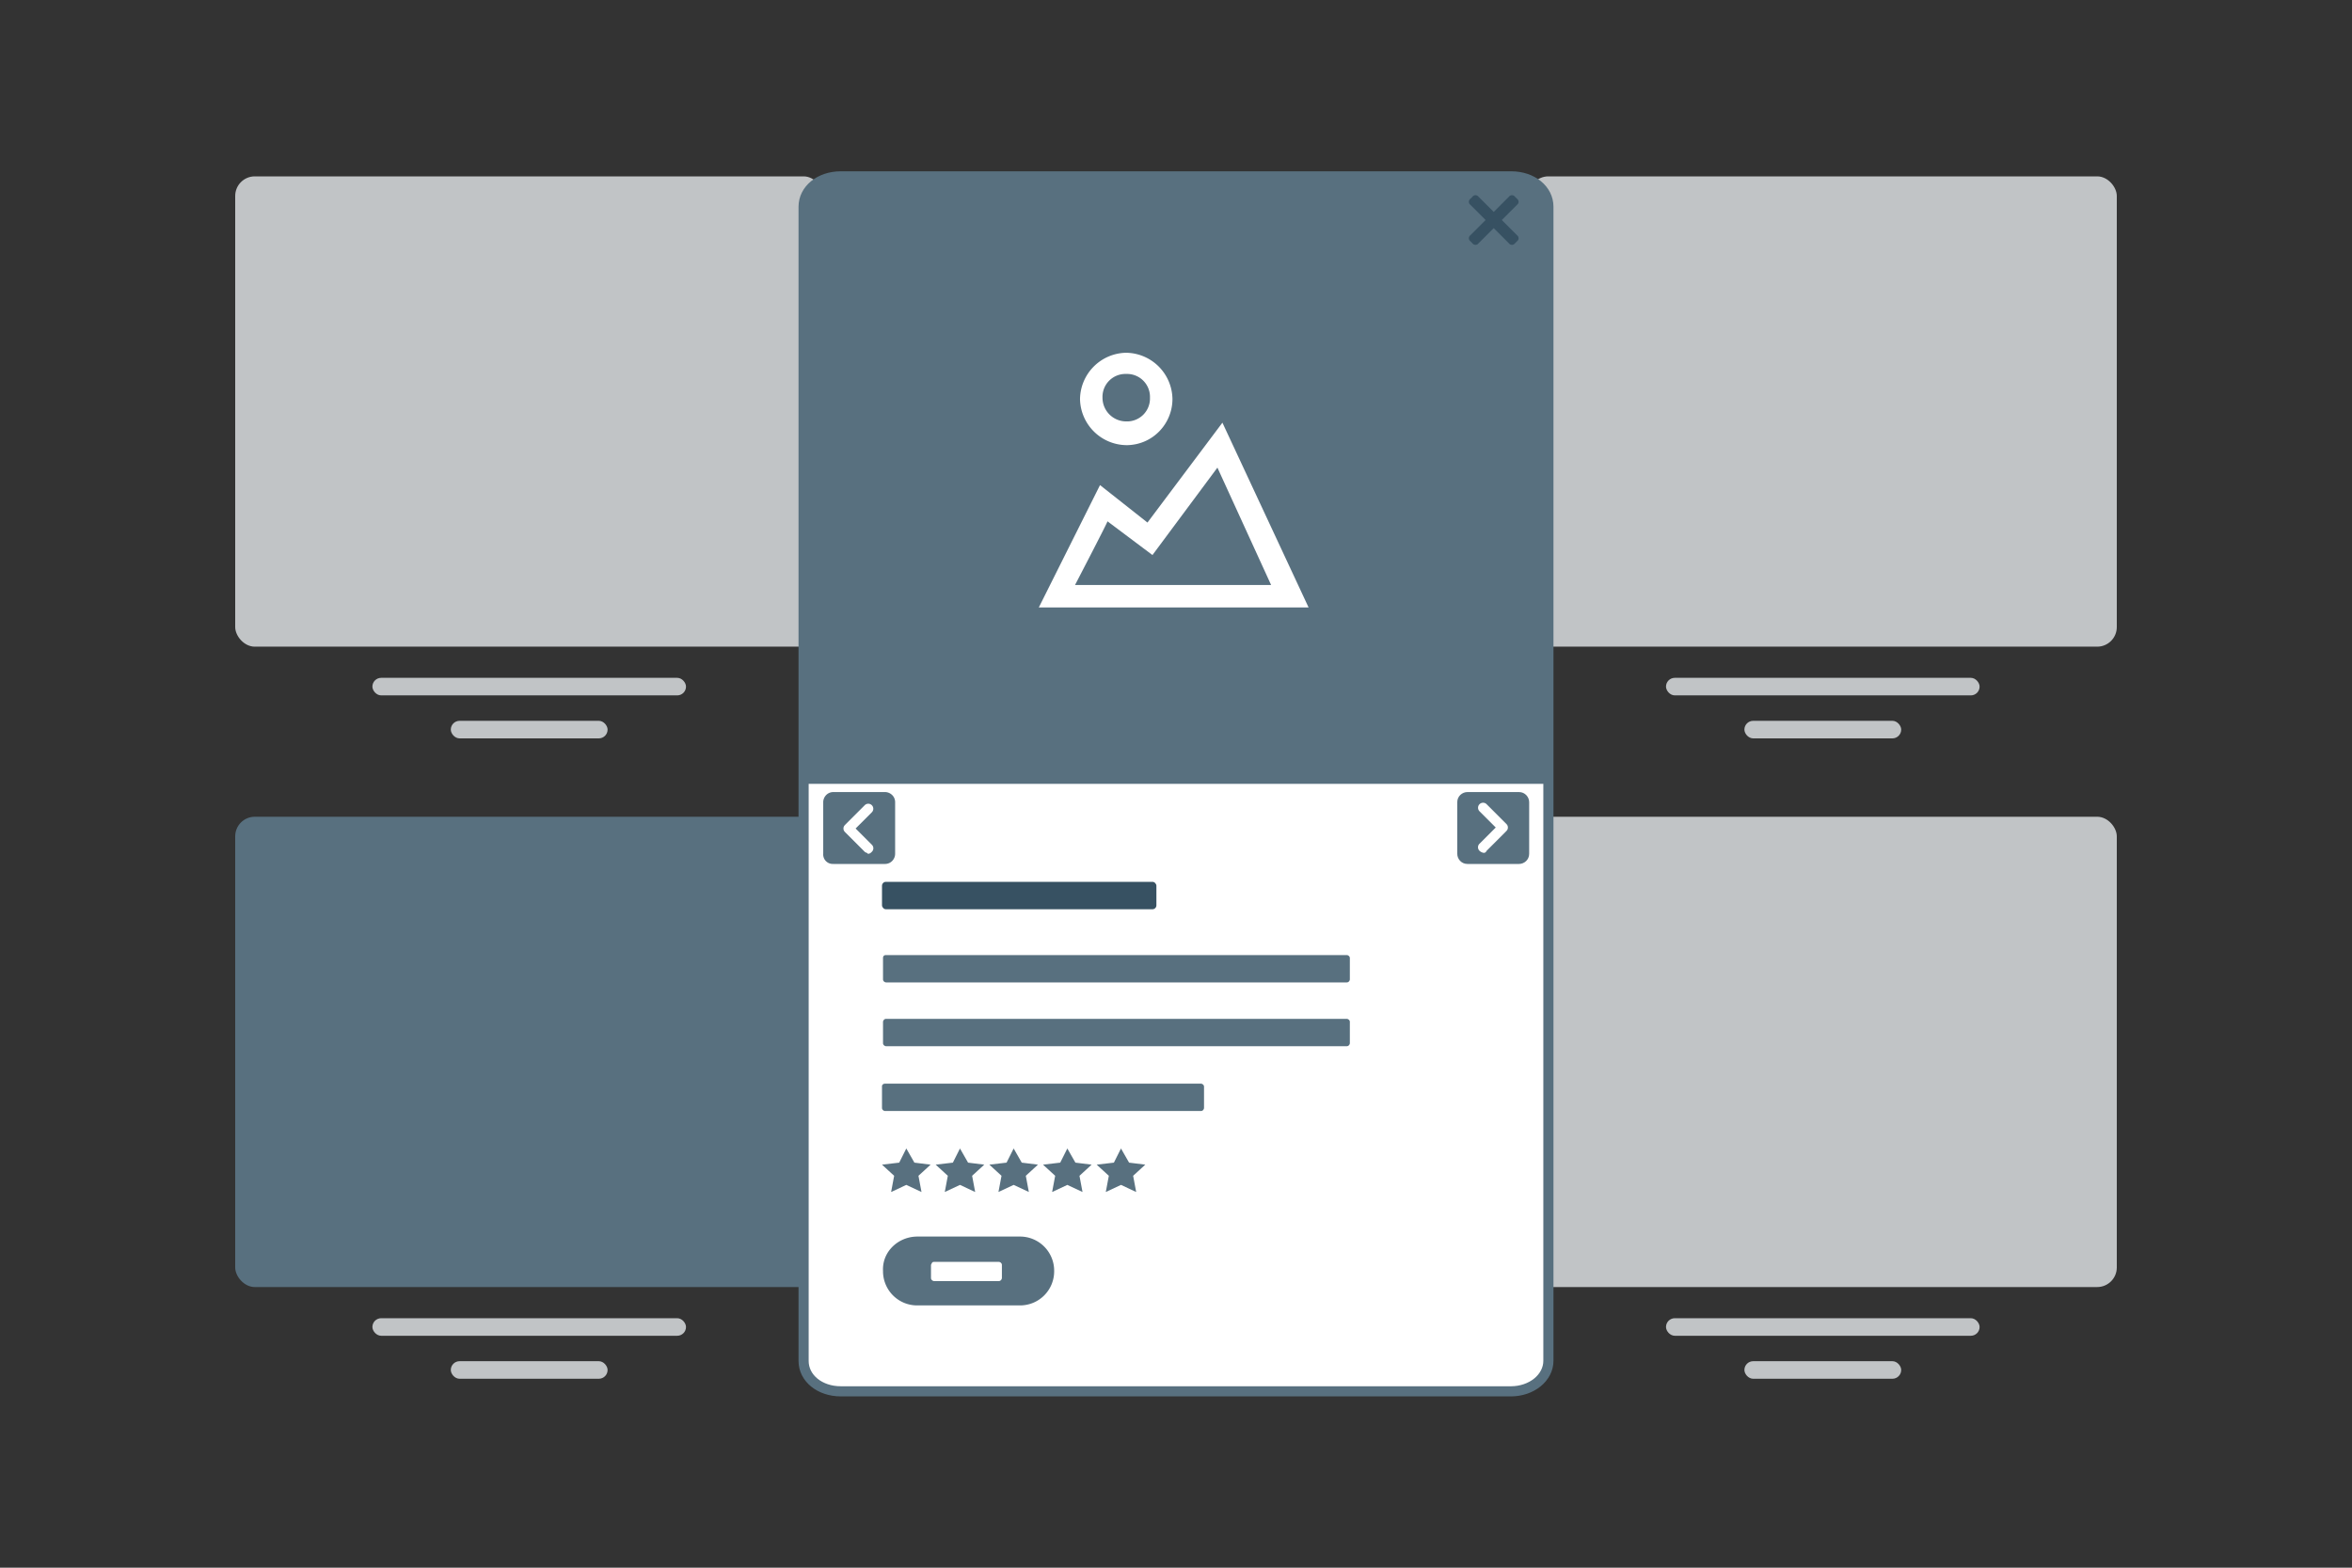 <svg xmlns="http://www.w3.org/2000/svg" width="120" height="80" fill="none" xmlns:v="https://vecta.io/nano"><rect width="100%" height="100%" fill="#333333" stroke="none"/><g fill="#c1c4c6"><rect x="19" y="34.59" width="16" height=".896" rx=".448"/><rect x="23" y="36.784" width="8" height=".896" rx=".448"/><rect x="12" y="9" width="30" height="24" rx="1"/><rect x="52" y="34.59" width="16" height=".896" rx=".448"/><rect x="56" y="36.784" width="8" height=".896" rx=".448"/><rect x="45" y="9" width="30" height="24" rx="1"/><rect x="85" y="34.59" width="16" height=".896" rx=".448"/><rect x="89" y="36.784" width="8" height=".896" rx=".448"/><rect x="78" y="9" width="30" height="24" rx="1"/><rect x="19" y="67.269" width="16" height=".896" rx=".448"/><rect x="23" y="69.463" width="8" height=".896" rx=".448"/></g><rect x="12" y="41.679" width="30" height="24" rx="1" fill="#58707f"/><g fill="#c1c4c6"><rect x="52" y="67.269" width="16" height=".896" rx=".448"/><rect x="56" y="69.463" width="8" height=".896" rx=".448"/><rect x="45" y="41.679" width="30" height="24" rx="1"/><rect x="85" y="67.269" width="16" height=".896" rx=".448"/><rect x="89" y="69.463" width="8" height=".896" rx=".448"/><rect x="78" y="41.679" width="30" height="24" rx="1"/></g><path d="M77.1 71H42.9c-1.077 0-1.9-.672-1.9-1.55v-58.9c0-.878.823-1.55 1.9-1.55h34.2c1.077 0 1.9.672 1.9 1.55v58.9c-.002.411-.202.804-.558 1.094s-.838.454-1.342.456z" fill="#fff"/><path d="M79 40H41V10.537C41 9.666 41.823 9 42.9 9h34.2c1.077 0 1.9.666 1.9 1.537V40z" fill="#58707f"/><path d="M54.848 29.853h10.005l-2.74-5.99-3.314 4.461-2.294-1.721c0 .064-1.657 3.25-1.657 3.25zm3.696-3.186l3.824-5.098L66.765 31H53l3.123-6.245 2.422 1.912zm-1.083-3.951c-.622-.01-1.216-.261-1.656-.701s-.692-1.034-.702-1.656c.01-.622.262-1.216.702-1.656s1.034-.692 1.656-.701c.622.01 1.216.261 1.656.701s.692 1.034.702 1.656c0 1.275-1.02 2.358-2.358 2.358zm0-1.211a1.17 1.17 0 0 0 1.211-1.211 1.17 1.17 0 0 0-1.211-1.211 1.17 1.17 0 0 0-1.211 1.211 1.21 1.21 0 0 0 1.211 1.211z" fill="#fff"/><path d="M76.623 11.228l.775-.775a.19.19 0 0 0 0-.31l-.103-.103a.19.19 0 0 0-.068-.058c-.027-.014-.057-.021-.087-.021s-.06.007-.087.021a.19.19 0 0 0-.068.058l-.775.775-.775-.775c-.018-.025-.041-.045-.068-.058s-.057-.021-.087-.021-.06.007-.087.021-.05.034-.068.058l-.103.103a.19.19 0 0 0 0 .31l.775.775-.775.775a.19.19 0 0 0 0 .31l.103.103c.018.025.041.045.068.058a.19.19 0 0 0 .087.021c.03 0 .06-.007.087-.021s.05-.034.068-.058l.775-.775.775.775a.19.19 0 0 0 .155.079.19.19 0 0 0 .155-.079l.103-.103a.19.19 0 0 0 0-.31l-.775-.775z" fill="#375162"/><path d="M45.207 48.738h23.508c.052 0 .155.052.155.155v1.085c0 .052-.052.155-.155.155H45.207c-.052 0-.155-.052-.155-.155v-1.085c0-.103.052-.155.155-.155zm0 3.255h23.508c.052 0 .155.052.155.155v1.085c0 .052-.052.155-.155.155H45.207c-.052 0-.155-.052-.155-.155v-1.085c0-.052.052-.155.155-.155zm0 3.307h16.068c.052 0 .155.052.155.155v1.085c0 .052-.052.155-.155.155h-16.12c-.052 0-.155-.052-.155-.155v-1.137c.052-.103.103-.103.207-.103zm1.602 7.802h5.218c.231-.002.461.042.675.13a1.74 1.74 0 0 1 .952.953 1.74 1.74 0 0 1 .13.675 1.74 1.74 0 0 1-.51 1.247 1.74 1.74 0 0 1-.572.38c-.214.087-.444.131-.675.129h-5.218c-.231.002-.461-.042-.675-.129a1.74 1.74 0 0 1-.952-.953 1.74 1.74 0 0 1-.13-.675c-.052-.982.775-1.757 1.757-1.757z" fill="#58707f"/><rect x="45" y="45" width="14" height="1.4" rx=".2" fill="#375162"/><path d="M47.655 64.393h3.307c.052 0 .155.052.155.155v.672c0 .052-.052.155-.155.155h-3.307c-.052 0-.155-.052-.155-.155v-.672c.052-.103.052-.155.155-.155z" fill="#fff"/><g fill="#58707f"><use href="#B"/><use href="#B" x="2.738"/><use href="#B" x="5.477"/><use href="#B" x="8.215"/><use href="#B" x="10.953"/></g><path d="M77.1 71H42.9c-1.077 0-1.9-.672-1.9-1.55v-58.9c0-.878.823-1.55 1.9-1.55h34.2c1.077 0 1.9.672 1.9 1.55v58.9c-.002.411-.202.804-.558 1.094s-.838.454-1.342.456h0z" stroke="#58707f" stroke-width=".517" stroke-miterlimit="10"/><path d="M77.502 44.088h-2.635c-.31 0-.517-.258-.517-.517v-2.635c0-.31.258-.517.517-.517h2.635c.31 0 .517.258.517.517v2.635c0 .31-.258.517-.517.517z" fill="#58707f"/><path d="M75.693 43.52c-.078-.013-.15-.049-.207-.103a.25.25 0 0 1 0-.362l.827-.827-.827-.827a.25.25 0 1 1 .362-.362l.982.982c.052.052.103.103.103.207s-.052.155-.103.207l-.982.982c-.052.103-.103.103-.155.103z" fill="#fff"/><path d="M42.518 44.088h2.635c.31 0 .517-.258.517-.517v-2.635c0-.31-.258-.517-.517-.517h-2.635c-.31 0-.517.258-.517.517v2.635c-.005.069.006.138.03.203s.062.124.111.172a.49.49 0 0 0 .375.141z" fill="#58707f"/><path d="M44.119 43.468l-.982-.982c-.052-.052-.103-.103-.103-.207s.052-.155.103-.207l.982-.982a.25.25 0 1 1 .362.362l-.827.827.827.827a.25.25 0 0 1 0 .362c-.052.052-.103.103-.207.103 0-.052-.103-.052-.155-.103z" fill="#fff"/><defs ><path id="B" d="M46.24 58.607l.413.723.827.103-.62.568.155.827-.775-.362-.775.362.155-.827-.62-.568.878-.103.362-.723z"/></defs></svg>